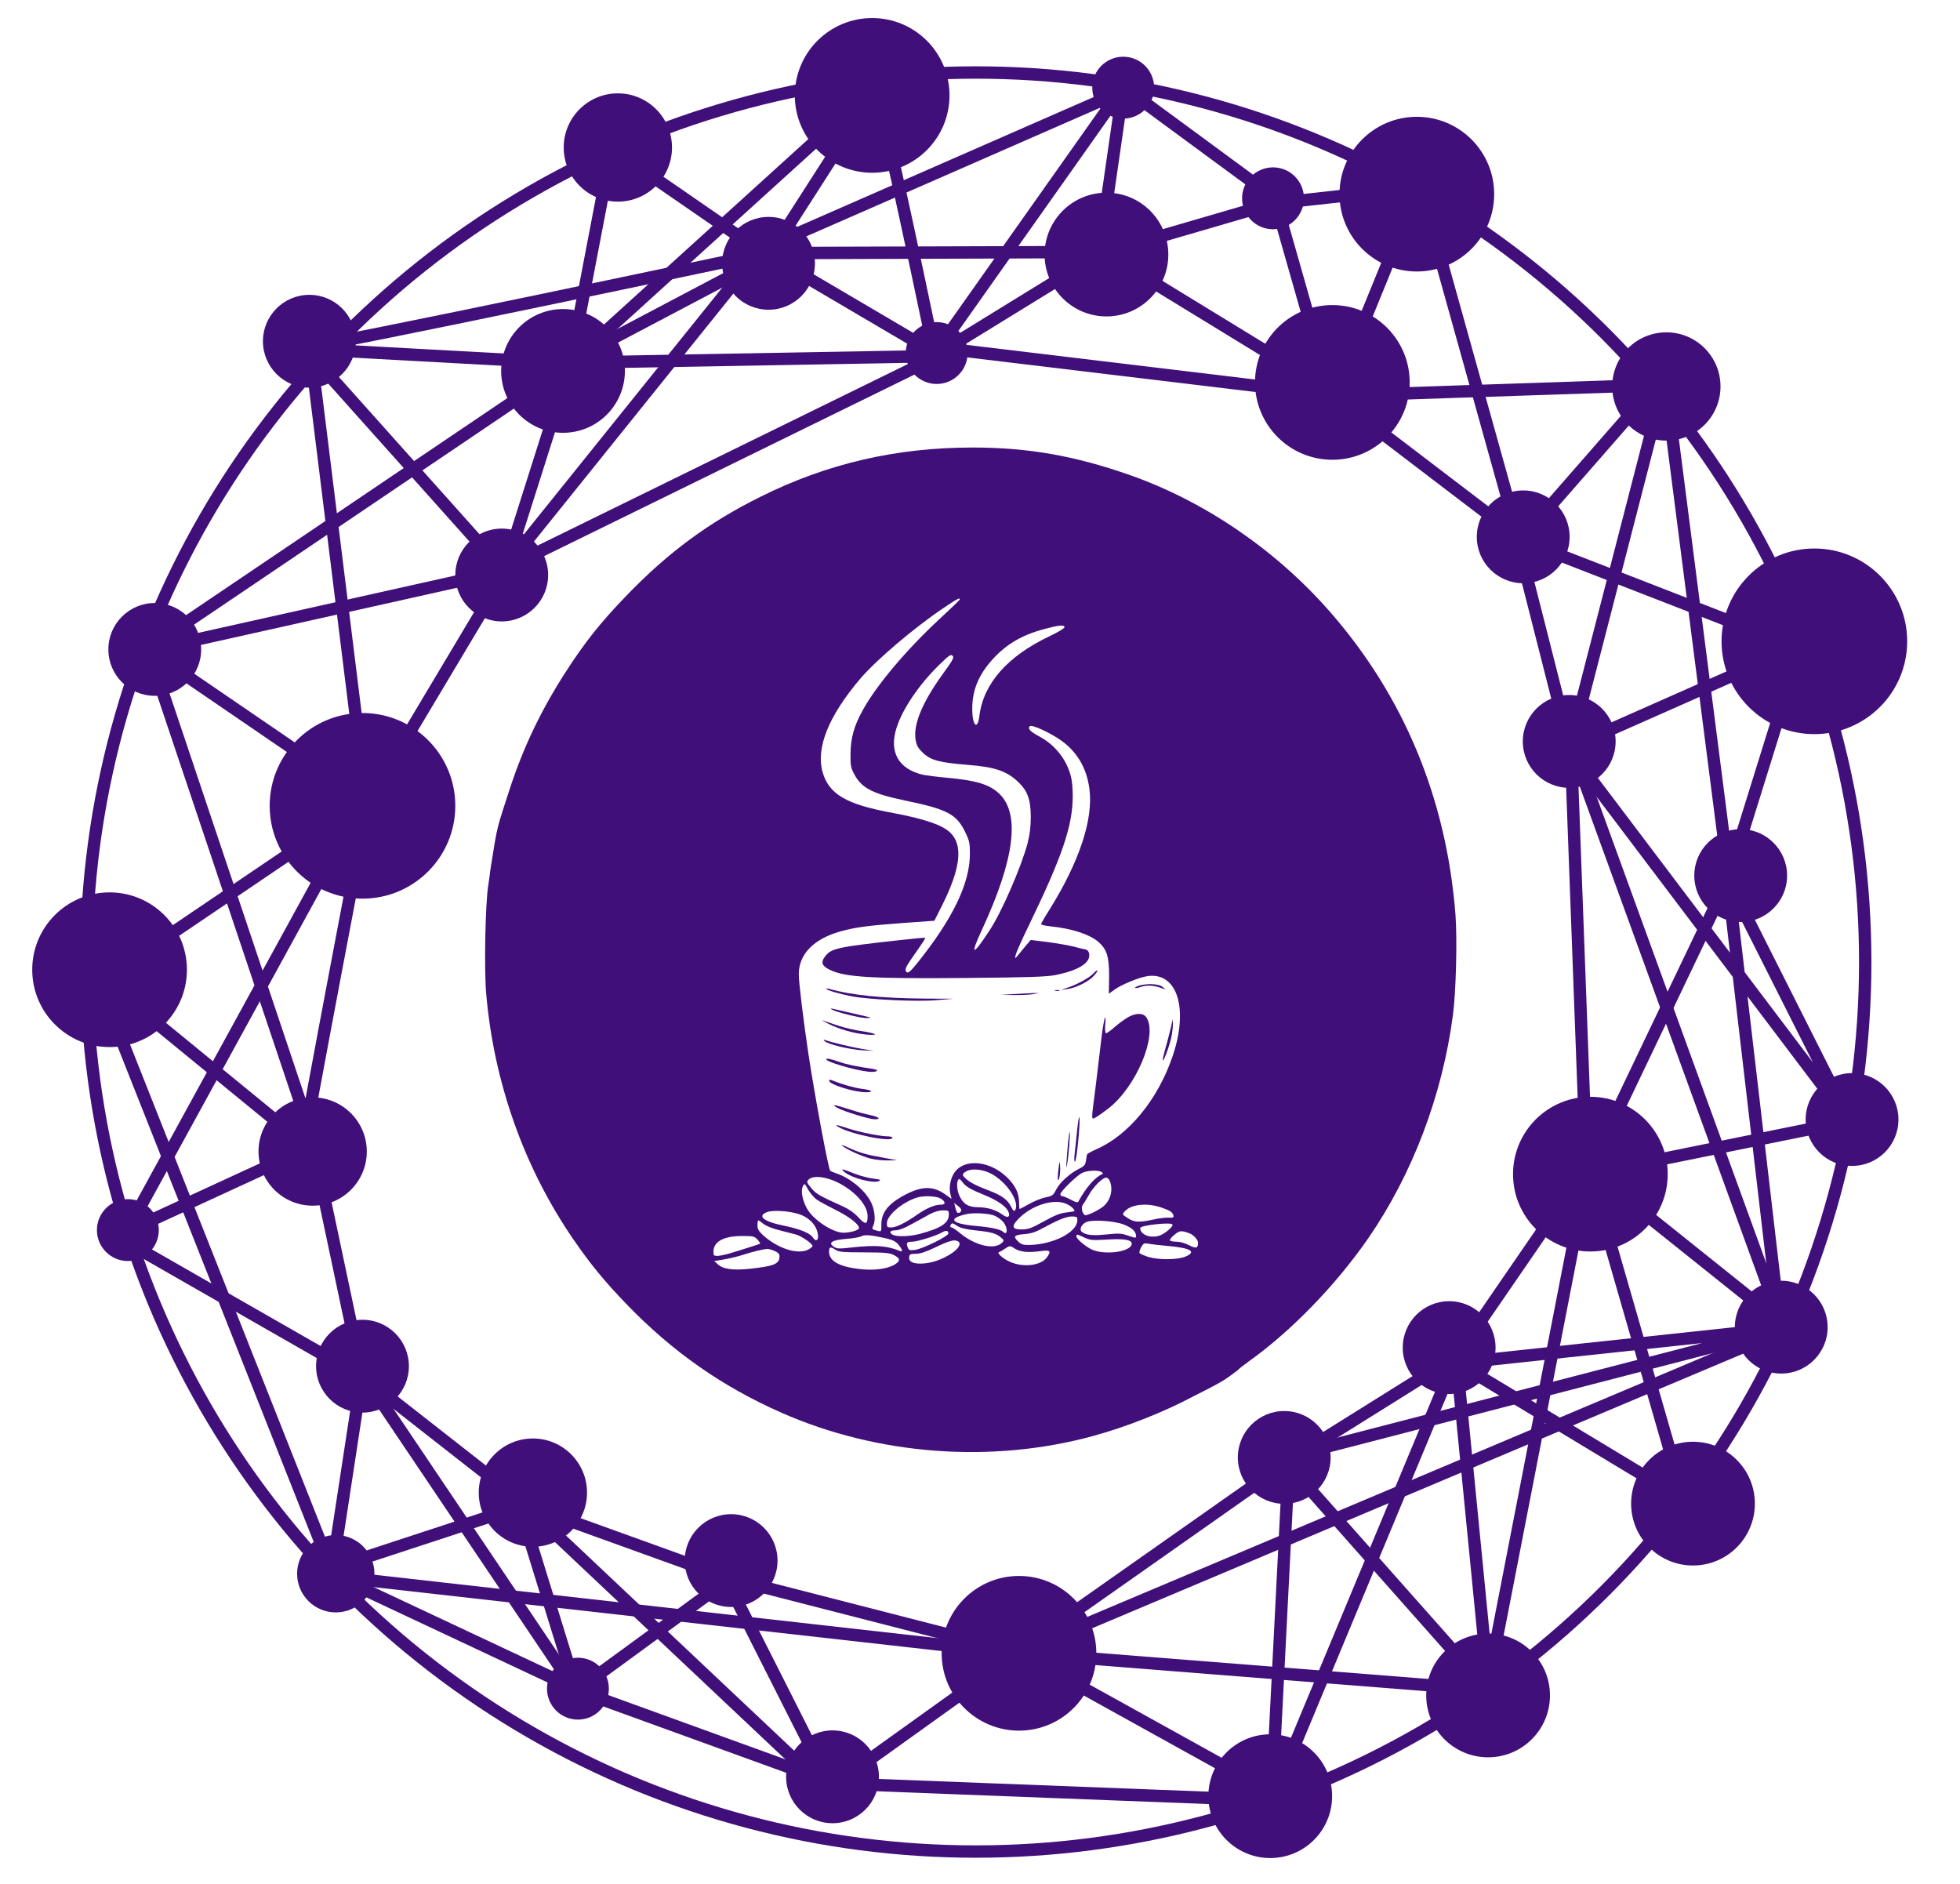 <?xml version="1.0" encoding="UTF-8" standalone="no"?>
<svg
   version="1.0"
   width="1267pt"
   height="1218pt"
   viewBox="0 0 1267 1218"
   preserveAspectRatio="xMidYMid"
   id="svg72"
   xmlns="http://www.w3.org/2000/svg"
   xmlns:svg="http://www.w3.org/2000/svg">
  <defs
     id="defs76">
    <linearGradient
       id="linearGradient1542">
      <stop
         style="stop-color:#000000;stop-opacity:1;"
         offset="0"
         id="stop1540" />
    </linearGradient>
  </defs>
  <g
     transform="matrix(0.089,0,0,-0.092,74.908,1165.123)"
     fill="#000000"
     stroke="none"
     id="g70"
     style="display:inline;fill:#410f79;fill-opacity:1">
    <path
       id="path2"
       style="display:inline;fill:#410f79;fill-opacity:1"
       d="m 6222.993,9520.005 c -553.997,0 -1054.997,-112.002 -1538.994,-345 -377.998,-180.999 -675.001,-393.011 -978.999,-699.009 -187.999,-188.999 -297.996,-323.002 -439.995,-536.001 -174.999,-262.998 -302.002,-518.991 -401.001,-808.989 -98.705,-297.854 -89.371,-241.672 -144.009,-578.013 -1,-10 -6.996,-60.998 -15.996,-112.998 -21,-134.999 -30.004,-593.002 -14.004,-761.001 56,-620.996 275.013,-1217.993 631.011,-1719.99 124.999,-175.999 227.99,-298.009 388.989,-459.009 331.998,-332.998 695.002,-578.998 1125,-761.997 698.996,-297.998 1522.009,-358.003 2260.005,-164.004 245.999,65 521.998,171.006 731.997,280.005 249.513,120.458 229.776,119.405 322.998,183.999 0,4 33.008,28.997 73.008,56.997 308.998,211.999 636,537.002 873.999,870 319.998,448.998 537.004,1002.013 614.004,1565.01 22.999,165.999 31.999,529.001 18.999,705 -65,817.995 -376.013,1541.994 -920.01,2139.99 -390.998,428.998 -903.999,767.011 -1440.996,950.01 -401.998,136.999 -744.008,195 -1146.006,195 z m -94.995,-1068.999 c -1,-5 -69.004,-66.999 -149.004,-138.999 -236.998,-212.999 -452.99,-460.003 -553.989,-637.002 -64,-110.999 -89.004,-199.006 -89.004,-310.005 -1,-80.999 1.994,-95.002 27.993,-142.002 53,-95.999 133.003,-136.003 367.002,-183.003 309.998,-61.999 376.01,-95.997 440.01,-225.996 27.999,-55.999 31.992,-74.998 31.992,-146.997 1,-206.999 -124.004,-458.001 -382.002,-768.999 -56.999,-67.999 -73.995,-80.008 -83.994,-54.009 -6,16 4.993,35 91.992,153.999 29,39.999 52.01,75.007 50.01,77.007 -3,2 -85,-4.996 -183.999,-15.996 -458.998,-48.999 -499,-58.005 -543.999,-115.005 -32,-39.999 -24.01,-64.996 28.989,-90.996 109.999,-54.999 301.014,-66 995.01,-60 461.997,4 585.003,7.992 652.002,20.991 154.999,30 242.988,80.007 242.988,137.007 0,27.999 -11.99,42 -39.99,45 -8,1 -42.001,9.003 -75,18.003 -33,8 -116.01,21.996 -185.01,30.996 L 6645,6060 l -25.005,-27.993 c -14,-15.999 -39.994,-46.013 -57.993,-68.013 -33,-38.999 -32.997,-38.99 -26.997,-9.99 4,17 44.992,106.996 91.992,199.995 248.998,496.997 322.998,709.997 322.998,919.995 0,44 -5.001,101.01 -11.001,125.01 -27.999,121.999 -113.988,229.992 -231.987,290.991 -66.999,35 -86.008,55.012 -69.009,72.012 14,14 150.995,-47.012 229.995,-102.012 115.999,-80.999 184.013,-194.995 203.013,-338.994 28.999,-215.999 -74.013,-515.001 -297.012,-858.999 -29.999,-45 -53.994,-85.996 -53.994,-90.996 0,-5 30.006,-11 66.006,-15 160.999,-16 287.987,-57.007 351.987,-111.006 60.999,-52.999 77.011,-105.003 76.011,-247.002 l -2.007,-116.001 40.005,28.008 c 47.999,34.999 180.997,87.991 240.996,95.991 217.999,30 300.999,-231.991 180,-568.989 -106.999,-300.998 -318.995,-550.004 -552.993,-648.003 -35,-15 -65.006,-31.006 -66.006,-36.006 -2,-3.999 -4.998,-24.004 -7.998,-44.004 -5,-28.999 -13,-39.002 -48.999,-56.001 -68,-33 -141.007,-96.986 -167.007,-145.986 -22,-41.999 -28,-46.002 -78.999,-56.001 -30,-6 -82.993,-27.011 -117.993,-46.011 -34.999,-19 -65.998,-34.995 -67.998,-34.995 -3,0 -5.01,20 -5.01,45 0,56.999 -17.996,100 -60.996,150 -128.999,146.999 -346.998,171.006 -416.997,47.007 -24,-42.999 -31.999,-100.009 -18.999,-144.009 l 7.002,-26.997 -50.01,33.999 c -90.999,60.999 -178.001,56.004 -315,-19.995 -99.999,-56 -144.99,-115.012 -144.99,-192.012 0,-53 -0.012,-52.992 -27.012,-46.992 -41,10 -43.988,12.999 -32.988,33.999 21,39 11.99,122.001 -20.01,176.001 -45.999,81.999 -151.002,163.004 -247.002,194.004 -21,7 -41,14.999 -45,18.999 -13,12 -112.998,532.003 -157.998,821.001 -36.999,239.998 -69.99,502 -69.99,558.999 0,139.999 106.99,247.001 298.989,300 103.999,29 201.008,42 456.006,60 l 229.995,15.996 57.012,109.995 c 134.999,260.999 152.986,424.011 55.986,511.011 -58,52.999 -184.999,94.999 -427.998,138.999 -324.998,57.999 -449.996,130.002 -495.996,281.001 -51.999,171.999 42.004,397.001 273.003,660 115.999,130.999 385.994,354.001 601.992,495 100.999,65.999 127.004,78.999 119.004,60 z m 761.997,-194.004 c 0,-7 -47.992,-35.007 -106.992,-62.007 C 6477.005,8054.996 6301.007,7861.999 6272.007,7635 c -13,-105.999 -52.002,-70 -52.002,48.999 0,130.999 45.994,239.004 147.993,348.003 100.999,106.999 213.007,171.003 377.007,213.003 102.999,27 144.99,30.997 144.99,11.997 z m -812.988,-199.995 c 13,-12 2.995,-29.003 -70.005,-127.002 -149.999,-199.999 -218.003,-359.011 -198.003,-466.011 8,-39.999 18.005,-56.996 55.005,-90.996 56,-50.999 119.998,-66.998 326.997,-82.998 193.999,-15 280,-42.997 363.999,-120.996 66.999,-61.999 90,-124 90,-243.999 0,-72.999 -6.999,-123.01 -22.998,-185.01 -46,-166.999 -187.003,-481.99 -277.002,-613.989 -124.999,-184.999 -144.001,-179.998 -52.002,11.001 233.999,489.997 275.994,807 124.995,948.999 -70,65.999 -166.999,94.994 -382.998,113.994 -70.999,6 -147.995,15.995 -169.995,19.995 -180.999,40 -252.003,161.004 -194.004,333.003 43.999,132.999 165.009,303.996 309.009,439.995 71.999,67.999 85.002,76.014 97.002,64.014 z m 100.986,-3622.002 c 36.999,21 116.005,14 175.005,-15 116.999,-58 215.007,-201 178.008,-258.999 -7,-11 -14.001,-4.002 -30,26.997 -25,48 -68.002,78.002 -161.001,112.002 -85.999,31 -140.007,57.999 -167.007,82.998 -28.999,26 -29.005,33.002 4.995,52.002 z m 982.002,-6.006 c 11,-8 12.003,-12 3.003,-15 -50.999,-21 -117.991,-95.005 -170.991,-190.005 -6,-10.999 -17.002,-8.999 -56.001,11.001 -27,14 -55.003,25.005 -63.003,25.005 -7,0 -13.008,5.993 -13.008,12.993 0,19.999 121.005,134.011 160.005,151.011 41,18 117.995,19.995 139.995,4.995 z m 32.007,-38.994 c 10.999,0 22.993,-11.001 27.993,-26.001 23,-58.999 7.003,-126.006 -41.997,-171.006 -27.999,-26.999 -127.995,-73.991 -139.995,-65.991 -20,12 -29,54.997 -15,71.997 7,9 25.997,38.991 41.997,65.991 33,59 100.002,125.01 127.002,125.01 z M 6127.998,4380 c 2,0 13.009,-11.005 24.009,-25.005 22,-29 60.994,-50 162.993,-90 84.999,-33.999 146,-73.999 165,-108.999 21,-40 0.01,-54.996 -38.994,-26.997 -47,34 -111.004,52.998 -179.004,52.998 -72,1 -106.997,22.003 -135.996,82.002 -22,47 -21.007,116.001 1.992,116.001 z m -1095,-2.007 c 35,28.999 122.007,20.002 212.007,-22.998 C 5369.004,4294.996 5460,4196.004 5460,4120.005 c 0,-61 -16.006,-63.004 -66.006,-10.005 -27.999,30 -66.993,57 -106.992,75 -170.999,74.999 -200.002,90.002 -232.002,127.002 -38,41.999 -41.001,49.991 -22.002,65.991 z m -42.993,-47.988 c 12,22 12.999,20.991 37.998,-24.009 15,-25 42.992,-56.991 61.992,-69.99 19,-13 82.01,-46.005 140.01,-74.004 100.999,-48 178.996,-109.005 165.996,-130.005 -10,-17 -94.008,-34.997 -133.008,-26.997 -87.999,16 -211.998,104.001 -247.998,176.001 -31,59.999 -40.99,119.004 -24.99,149.004 z m 828.999,-80.01 c 48,15 141.002,10.998 172.002,-7.002 36.999,-22 37.999,-42.993 0,-42.993 -44,0 -104.007,-25.005 -171.006,-70.005 -84.999,-57.999 -152.995,-90 -188.994,-90 -28,0 -31.011,3 -31.011,30 0,55 114.009,149 219.009,180 z m 270,-37.998 24.99,-18.999 c 14,-9.999 26.001,-23 26.001,-30 0,-15.999 -20,-26.992 -30,-16.992 -4,5 -9.989,21.987 -13.989,36.987 z m 813.999,-5.991 c 18,-7 39.996,-22.003 49.995,-33.003 17,-20 16.996,-19.997 -44.004,-26.997 -48.999,-5 -83.993,-18.007 -166.992,-62.007 -90,-48.999 -114.002,-56.993 -161.001,-57.993 -70,-1 -79.004,20.002 -29.004,71.001 93.999,96.999 258.006,148.999 351.006,108.999 z m 536.118,-7.5 c 48.374,4.75 104.381,-1.512 157.881,-19.512 61.999,-20.999 79.005,-31.993 85.005,-57.993 2,-11 -7.002,-13.997 -37.002,-11.997 -22,1 -72.998,-5.004 -112.998,-14.004 -101.999,-21 -136.003,-18.999 -183.003,11.001 -40,25 -41.002,25.996 -22.002,45.996 22.999,25.999 63.744,41.759 112.119,46.509 z m -1433.115,-38.511 c 41.999,0 43.989,-0.99 43.989,-28.989 0,-60 -56.001,-96.011 -210,-136.011 -74.999,-19 -167.988,-21.991 -197.988,-5.991 -29.999,16 -19.002,30.996 22.998,30.996 21,0 65.002,15.997 112.002,41.997 43,21.999 101.997,54.005 131.997,70.005 35,17.999 69.002,27.993 97.002,27.993 z M 4729.995,4147.998 c 43,15 154.007,9.007 227.007,-12.993 84.999,-25 142.998,-91.002 142.998,-161.001 0,-29 -21.002,-31.009 -37.002,-5.01 -18.999,30 -93.995,60.002 -203.994,82.002 -152.999,29 -206.008,69.002 -129.009,97.002 z m 1445.01,-15 c 54.999,13 171.996,6.003 210.996,-11.997 22,-10 49.992,-30.996 61.992,-45.996 31.999,-40 28.012,-96.005 -2.988,-66.006 -20,18 -87.012,32.001 -192.012,41.001 -183.999,15 -217.988,51.999 -77.988,82.998 z m 780,-15.996 c 27,-2 29.993,-4.997 27.993,-30.996 -5.999,-82 -174.005,-163.999 -344.004,-168.999 -48.999,-1 -61.994,2.998 -83.994,22.998 -40,36.999 -32.003,46.998 41.997,52.998 53.999,4 83.002,13.998 157.002,52.998 105.999,54.999 159.006,74.001 201.006,71.001 z m -2289.009,-26.997 c 3,0 19.999,-11.005 37.998,-25.005 20,-15 68.012,-34 117.012,-45 45.999,-11 100,-25 120,-30 38.999,-11 118.989,-63.995 118.989,-79.995 0,-5 -13,-16.005 -30,-25.005 -75.999,-39 -224.993,6.994 -331.992,102.993 -29.999,26.999 -37.998,42.013 -37.998,68.013 0,18.999 2.991,33.999 5.991,33.999 z M 7053.999,4080 c 51,16 204.008,5.005 268.008,-19.995 57,-21 87.993,-49.006 87.993,-81.006 0,-14 -6.001,-13.997 -56.001,3.003 -50.999,16.999 -67.995,17.994 -158.994,8.994 -100.999,-10 -151,-5.001 -180,18.999 -21,17 1.995,58.005 38.994,70.005 z m -986.997,-17.007 c 8.999,9 6.993,10.011 46.992,-13.989 24,-14 66.008,-23 133.008,-30 110.999,-11 147.993,-21.01 181.992,-50.01 22,-17.999 23.009,-20.995 9.009,-34.995 -53.999,-53.999 -193.999,-23.997 -307.998,67.002 -27,22 -54,38.994 -60,38.994 -11,0 -13.003,12.998 -3.003,22.998 z m 1606.992,-1.992 c 9,-14 -58.994,-68.996 -98.994,-79.995 -65.999,-18 -135,9.99 -135,54.99 0,19 222.995,43.005 233.994,25.005 z M 6000,4005 c 29,16 44.007,14.994 47.007,-6.006 4,-18.999 -188.014,-109.997 -244.014,-116.997 -38,-4 -43.987,-2.001 -51.987,18.999 -12,32 -6.001,39.009 33.999,39.009 C 5822.004,3940.005 5960,3982 6000,4005 Z m 1796.997,-6.006 C 7827.997,3987.995 7860,3953.003 7860,3933.003 7860,3893.003 7846.004,3890 7795.005,3915 c -29,15 -66.011,25.005 -91.011,25.005 -23.999,0 -44.988,3.994 -47.988,8.994 -3,5 10.993,22.994 31.992,38.994 37,30.999 50.999,32.001 108.999,11.001 z m -821.001,-16.992 c 7,10.999 4.005,10.992 59.004,-13.008 42,-18.999 57.997,-19.989 165.996,-13.989 126.999,8 182.997,-3.003 176.997,-33.003 -11,-57 -209.994,-79.002 -297.993,-33.003 -51.999,27 -112.004,80.003 -104.004,93.003 z m -2430,-2.007 c 83.999,0 92.009,-1.99 114.009,-24.99 13,-14 21.999,-27.004 18.999,-29.004 -4,-3 -143.009,-45.997 -234.009,-71.997 -27,-7 -61.992,-14.004 -76.992,-14.004 -23.999,0 -28.008,3.993 -28.008,27.993 0,71.999 72.002,111.002 206.001,112.002 z M 5415,3978.003 c 22,13 69.998,8.996 176.997,-14.004 51.999,-12 73.003,-21.996 93.003,-45.996 29,-34.999 32.998,-53.008 7.998,-43.008 -89.999,37 -175.999,43.009 -352.998,24.009 -88.999,-10 -103.006,-9.009 -126.006,5.991 -43.999,28 -11.996,47.005 93.003,55.005 47.999,3 97.003,12.003 108.003,18.003 z m 704.004,-37.002 c 23,-15 1.998,-51.005 -52.002,-85.005 -68,-43 -148.999,-68.99 -217.998,-69.99 -62.999,-1 -91.997,14.989 -86.997,47.988 3,18 9.989,21.006 47.988,21.006 32,0 72.001,12.997 135,41.997 111.999,51.999 147.009,61.004 174.009,44.004 z m 1380.996,-15 c 19,-4 81.996,-10.996 139.995,-15.996 167.999,-14 211.998,-41.001 127.998,-75 -58,-23 -195.001,-24.006 -270,-2.007 -31,10 -59.988,21.997 -62.988,26.997 -3,6 1.997,24.001 11.997,41.001 15.999,28 21.998,30.005 52.998,25.005 z m -967.998,-36.006 c 38.999,-23 96.992,-27.996 185.991,-15.996 67.999,9 77.011,1.002 46.011,-41.997 -42,-60 -173.011,-76.002 -271.011,-33.003 -52,23 -95.988,60.998 -77.988,67.998 6,1 23.99,12.002 39.99,22.002 38,25 38.007,24.996 77.007,0.996 z m -1800.996,-0.996 c 9,1 32.998,-6.004 52.998,-14.004 27,-12 35.991,-20.994 35.991,-38.994 0,-52 -39.989,-68.001 -212.988,-86.001 -124.999,-13 -200.012,-2.997 -237.012,33.003 l -23.994,20.991 75,12.012 c 40.999,7 105.002,21.999 142.002,33.999 67,21 135.003,36.994 168.003,38.994 z m 495.996,-6.006 c 22.999,-15 52.994,-17.988 207.993,-17.988 156.999,-1 184.998,-3.01 217.998,-20.01 44.999,-23 47.01,-38.995 5.01,-64.995 -52.999,-32 -159.002,-44.996 -266.001,-30.996 -142.999,17 -212.007,56.997 -212.007,120.996 0,34 10.007,36.993 47.007,12.993 z" />
    <path
       d="m 7101,5826 c -28,-30 -109,-74 -180,-98 l -56,-19 45,6 c 63,8 152,51 191,91 18,18 30,36 28,39 -3,3 -16,-6 -28,-19 z"
       id="path4"
       style="display:inline;fill:#410f79;fill-opacity:1" />
    <path
       d="m 7431,5739 c -18,-6 -31,-13 -28,-16 3,-3 20,0 38,6 42,15 95,13 144,-4 l 40,-14 -24,20 c -26,21 -109,25 -170,8 z"
       id="path6"
       style="display:inline;fill:#410f79;fill-opacity:1" />
    <path
       d="m 5160,5717 c 0,-9 94,-36 180,-52 125,-24 477,-40 620,-28 l 125,10 -210,1 c -318,3 -531,24 -692,68 -13,4 -23,4 -23,1 z"
       id="path8"
       style="display:inline;fill:#410f79;fill-opacity:1" />
    <path
       d="m 6823,5703 c 9,-2 23,-2 30,0 6,3 -1,5 -18,5 -16,0 -22,-2 -12,-5 z"
       id="path10"
       style="display:inline;fill:#410f79;fill-opacity:1" />
    <path
       d="m 6525,5680 -100,-6 95,-1 c 52,-1 115,2 140,6 l 45,8 h -40 c -22,-1 -85,-4 -140,-7 z"
       id="path12"
       style="display:inline;fill:#410f79;fill-opacity:1" />
    <path
       d="m 5201,5571 c 28,-18 210,-61 253,-60 22,1 32,3 21,6 -11,2 -69,15 -130,29 -60,13 -121,27 -135,30 -20,4 -22,3 -9,-5 z"
       id="path14"
       style="display:inline;fill:#410f79;fill-opacity:1" />
    <path
       d="m 7353,5518 c -23,-13 -68,-44 -99,-70 -31,-27 -60,-46 -64,-43 -5,3 -7,31 -4,63 9,111 -15,17 -31,-125 -9,-75 -27,-221 -40,-323 -32,-237 -32,-224 3,-206 15,8 56,36 91,62 202,152 359,514 277,638 -21,34 -75,35 -133,4 z"
       id="path16"
       style="display:inline;fill:#410f79;fill-opacity:1" />
    <path
       d="m 7672,5488 c -1,-14 -18,-81 -37,-148 -20,-67 -34,-124 -32,-126 8,-8 47,94 63,162 8,36 13,83 11,103 -3,26 -4,28 -5,9 z"
       id="path18"
       style="display:inline;fill:#410f79;fill-opacity:1" />
    <path
       d="m 5175,5471 c 77,-38 191,-69 280,-76 96,-8 65,10 -42,25 -45,6 -121,23 -170,39 -48,16 -97,31 -108,35 -11,3 7,-7 40,-23 z"
       id="path20"
       style="display:inline;fill:#410f79;fill-opacity:1" />
    <path
       d="m 5147,5350 c 20,-22 183,-60 273,-65 l 85,-4 -88,14 c -80,13 -219,46 -264,61 -14,6 -16,4 -6,-6 z"
       id="path22"
       style="display:inline;fill:#410f79;fill-opacity:1" />
    <path
       d="m 5160,5221 c 0,-17 197,-74 301,-86 62,-8 96,10 37,19 -123,18 -189,31 -233,46 -75,25 -105,31 -105,21 z"
       id="path24"
       style="display:inline;fill:#410f79;fill-opacity:1" />
    <path
       d="m 5180,5072 c 0,-27 177,-81 268,-82 63,0 43,16 -30,24 -53,6 -145,32 -220,61 -10,4 -18,3 -18,-3 z"
       id="path26"
       style="display:inline;fill:#410f79;fill-opacity:1" />
    <path
       d="m 5241,4880 c 47,-25 233,-80 270,-80 51,0 31,17 -33,30 -35,6 -104,25 -154,41 -104,33 -135,37 -83,9 z"
       id="path28"
       style="display:inline;fill:#410f79;fill-opacity:1" />
    <path
       d="m 6982,4725 c -7,-66 -15,-144 -19,-174 -3,-34 -2,-52 4,-48 11,7 37,255 32,307 -2,20 -10,-18 -17,-85 z"
       id="path30"
       style="display:inline;fill:#410f79;fill-opacity:1" />
    <path
       d="m 5250,4745 c 90,-51 390,-109 390,-75 0,6 -15,10 -32,10 -54,0 -206,29 -287,55 -86,28 -107,31 -71,10 z"
       id="path32"
       style="display:inline;fill:#410f79;fill-opacity:1" />
    <path
       d="m 6916,4638 c -4,-40 -9,-100 -11,-133 -4,-52 -3,-55 4,-20 11,49 25,225 18,225 -2,0 -7,-33 -11,-72 z"
       id="path34"
       style="display:inline;fill:#410f79;fill-opacity:1" />
    <path
       d="m 5275,4614 c 31,-25 139,-73 202,-89 32,-8 89,-15 128,-14 l 70,1 -100,18 c -129,22 -175,36 -255,71 -36,16 -56,22 -45,13 z"
       id="path36"
       style="display:inline;fill:#410f79;fill-opacity:1" />
    <path
       d="m 6846,4447 c -5,-37 -6,-70 -3,-73 9,-9 19,58 15,101 -3,35 -5,31 -12,-28 z"
       id="path38"
       style="display:inline;fill:#410f79;fill-opacity:1" />
    <path
       d="m 5290,4431 c 54,-45 217,-85 255,-64 13,8 2,11 -43,16 -33,4 -90,18 -128,32 -103,39 -114,41 -84,16 z"
       id="path40"
       style="display:inline;fill:#410f79;fill-opacity:1" />
  </g>
  <g
     id="g1705"
     style="display:inline;stroke:#410f79;stroke-opacity:1"
     transform="translate(13.729,2.253)">
    <circle
       style="display:inline;opacity:1;fill:none;stroke:#410f79;stroke-width:8;stroke-dasharray:none;stroke-opacity:1"
       id="path982"
       cx="617.005"
       cy="619.616"
       r="575" />
    <path
       style="opacity:1;fill:none;stroke:#410f79;stroke-width:8;stroke-dasharray:none;stroke-opacity:1"
       d="m 186.872,223.417 36.252,292.497 -170.028,115.05 136.641,111.839 30.447,143.95 -19.044,124.675 121.039,-39.702 36.727,118.829 97.243,-71.038 67.383,133.375 121.368,-86.977 163.636,90.718 10.763,-211.727 129.548,146.077 -20.848,-212.366 146.903,88.598 -61.686,-213.916 123.236,98.603 -33.407,-285.678 78.583,155.933 L 999.753,481.536 1147.608,416.087 969.259,346.753 1056.78,246.606 848.405,253.581 903.333,118.906 808.783,129.38 697.655,161.782 592.152,226.702 483.523,162.794 555.458,50.703 354.993,232.596 Z"
       id="path1645" />
    <path
       style="opacity:1;fill:none;stroke:#410f79;stroke-width:8;stroke-dasharray:none;stroke-opacity:1"
       d="M 382.205,90.68 355.086,232.228 312.42,366.737 82.55,418.05 220.823,512.591"
       id="path1647" />
    <path
       style="opacity:1;fill:none;stroke:#410f79;stroke-width:8;stroke-dasharray:none;stroke-opacity:1"
       d="M 82.432,418.51 191.026,742.032"
       id="path1649" />
    <path
       style="opacity:1;fill:none;stroke:#410f79;stroke-width:8;stroke-dasharray:none;stroke-opacity:1"
       d="M 187.535,738.821 68.158,793.822 220.689,515.375"
       id="path1651" />
    <path
       style="opacity:1;fill:none;stroke:#410f79;stroke-width:8;stroke-dasharray:none;stroke-opacity:1"
       d="m 182.387,739.376 c 0,-5.501 41.644,-223.062 41.644,-223.062 L 312.809,367.609 183.653,223.179"
       id="path1653" />
    <path
       style="opacity:1;fill:none;stroke:#410f79;stroke-width:8;stroke-dasharray:none;stroke-opacity:1"
       d="M 309.767,366.626 592.701,227.929 352.553,232.218 483.522,163.137"
       id="path1655" />
    <path
       style="opacity:1;fill:none;stroke:#410f79;stroke-width:8;stroke-dasharray:none;stroke-opacity:1"
       d="M 379.877,92.542 480.598,162.007"
       id="path1657" />
    <path
       style="opacity:1;fill:none;stroke:#410f79;stroke-width:8;stroke-dasharray:none;stroke-opacity:1"
       d="m 551.969,54.264 c 5.802,14.949 37.423,167.825 37.423,167.825 l 257.911,30.978 119.069,90.766 35.42,139.413 9.995,268.891 L 927.98,874.123 820.7,941.177 643.57,1065.732 457.383,1017.93 326.726,970.789 221.72,888.575 64.765,798.706"
       id="path1659" />
    <path
       style="opacity:1;fill:none;stroke:#410f79;stroke-width:8;stroke-dasharray:none;stroke-opacity:1"
       d="m 49.051,629.999 152.798,385.903 162.679,76.403 160.541,58.253 283.198,10.931 116.685,-280.228"
       id="path1661" />
    <path
       style="opacity:1;fill:none;stroke:#410f79;stroke-width:8;stroke-dasharray:none;stroke-opacity:1"
       d="m 947.09,1091.423 64.944,-334.103 91.102,-190.682 47.021,-151.078"
       id="path1663" />
    <path
       style="opacity:1;fill:none;stroke:#410f79;stroke-width:8;stroke-dasharray:none;stroke-opacity:1"
       d="m 1104.116,566.982 -41.564,-324.057 -60.824,235.71 138.146,379.916"
       id="path1665" />
    <path
       style="opacity:1;fill:none;stroke:#410f79;stroke-width:8;stroke-dasharray:none;stroke-opacity:1"
       d="m 1182.86,722.165 -168.402,34.193"
       id="path1667" />
    <path
       style="opacity:1;fill:none;stroke:#410f79;stroke-width:8;stroke-dasharray:none;stroke-opacity:1"
       d="M 926.423,879.044 1140.211,856.162 815.914,940.171"
       id="path1669" />
    <path
       style="opacity:1;fill:none;stroke:#410f79;stroke-width:8;stroke-dasharray:none;stroke-opacity:1"
       d="M 1137.854,857.979 643.608,1066.459 201.754,1016.733"
       id="path1671" />
    <path
       style="opacity:1;fill:none;stroke:#410f79;stroke-width:8;stroke-dasharray:none;stroke-opacity:1"
       d="M 324.891,970.109 520.648,1154.697"
       id="path1673" />
    <path
       style="opacity:1;fill:none;stroke:#410f79;stroke-width:8;stroke-dasharray:none;stroke-opacity:1"
       d="M 217.052,880.541 357.387,1088.991"
       id="path1675" />
    <path
       style="opacity:1;fill:none;stroke:#410f79;stroke-width:8;stroke-dasharray:none;stroke-opacity:1"
       d="m 184.28,221.958 c 6.176,1.121 297.198,-60.608 297.198,-60.608 l 218.102,-0.691 146.088,89.369 -35.341,-124.058 -97.931,-72.039 -15.385,106.688"
       id="path1677" />
    <path
       style="opacity:1;fill:none;stroke:#410f79;stroke-width:8;stroke-dasharray:none;stroke-opacity:1"
       d="m 904.543,118.464 62.095,222.505"
       id="path1679" />
    <path
       style="opacity:1;fill:none;stroke:#410f79;stroke-width:8;stroke-dasharray:none;stroke-opacity:1"
       d="M 712.96,53.115 589.558,227.724"
       id="path1681" />
    <path
       style="opacity:1;fill:none;stroke:#410f79;stroke-width:8;stroke-dasharray:none;stroke-opacity:1"
       d="M 713.825,55.828 478.093,159.058 311.266,366.498"
       id="path1683" />
    <path
       style="display:inline;opacity:1;fill:none;stroke:#410f79;stroke-width:8;stroke-dasharray:none;stroke-opacity:1"
       d="m 644.817,1066.155 300.884,23.768"
       id="path1786" />
    <path
       style="display:inline;opacity:1;fill:none;stroke:#410f79;stroke-width:8;stroke-dasharray:none;stroke-opacity:1"
       d="M 81.303,417.247 356.316,231.465"
       id="path1784" />
  </g>
  <g
     id="g980"
     style="display:inline;fill:#410f79;fill-opacity:1"
     transform="translate(13.729,2.253)">
    <circle
       style="display:inline;opacity:1;fill:#410f79;fill-opacity:1;stroke-width:0.128"
       id="path357-3-1-0-6-20"
       cx="1137.712"
       cy="855.636"
       r="30" />
    <circle
       style="display:inline;opacity:1;fill:#410f79;fill-opacity:1;stroke-width:0.171"
       id="path357"
       cx="701.514"
       cy="162.292"
       r="40" />
    <circle
       style="opacity:1;fill:#410f79;fill-opacity:1;stroke-width:0.171"
       id="path357-6"
       cx="350.23"
       cy="237.518"
       r="40" />
    <circle
       style="opacity:1;fill:#410f79;fill-opacity:1;stroke-width:0.171"
       id="path357-7"
       cx="807.385"
       cy="1158.814"
       r="40" />
    <circle
       style="opacity:1;fill:#410f79;fill-opacity:1;stroke-width:0.171"
       id="path357-5"
       cx="948.219"
       cy="1093.697"
       r="40" />
    <circle
       style="opacity:1;fill:#410f79;fill-opacity:1;stroke-width:0.171"
       id="path357-35"
       cx="1080.672"
       cy="969.705"
       r="40" />
    <circle
       style="opacity:1;fill:#410f79;fill-opacity:1;stroke-width:0.214"
       id="path357-3"
       cx="847.538"
       cy="244.945"
       r="50" />
    <circle
       style="display:inline;opacity:1;fill:#410f79;fill-opacity:1;stroke-width:0.214"
       id="path357-3-7"
       cx="902.152"
       cy="123.244"
       r="50" />
    <circle
       style="opacity:1;fill:#410f79;fill-opacity:1;stroke-width:0.214"
       id="path357-3-9"
       cx="644.976"
       cy="1066.458"
       r="50" />
    <circle
       style="opacity:1;fill:#410f79;fill-opacity:1;stroke-width:0.214"
       id="path357-3-1"
       cx="57.103"
       cy="624.591"
       r="50" />
    <circle
       style="opacity:1;fill:#410f79;fill-opacity:1;stroke-width:0.214"
       id="path357-3-1-2"
       cx="1014.336"
       cy="756.731"
       r="50" />
    <circle
       style="opacity:1;fill:#410f79;fill-opacity:1;stroke-width:0.214"
       id="path357-3-1-7"
       cx="550.061"
       cy="59.414"
       r="50" />
    <circle
       style="opacity:1;fill:#410f79;fill-opacity:1;stroke-width:0.086"
       id="path357-3-1-0-6-3-9"
       cx="359.866"
       cy="1089.324"
       r="20" />
    <circle
       style="opacity:1;fill:#410f79;fill-opacity:1;stroke-width:0.086"
       id="path357-3-1-0-6-3-9-3"
       cx="68.926"
       cy="792.888"
       r="20" />
    <circle
       style="opacity:1;fill:#410f79;fill-opacity:1;stroke-width:0.086"
       id="path357-3-1-0-6-3-9-1"
       cx="591.769"
       cy="225.953"
       r="20" />
    <circle
       style="opacity:1;fill:#410f79;fill-opacity:1;stroke-width:0.086"
       id="path357-3-1-0-6-3-9-9"
       cx="712.346"
       cy="54.412"
       r="20" />
    <circle
       style="opacity:1;fill:#410f79;fill-opacity:1;stroke-width:0.107"
       id="path357-3-1-0-6-3-9-4"
       cx="203.328"
       cy="1015.023"
       r="25" />
    <circle
       style="opacity:1;fill:#410f79;fill-opacity:1;stroke-width:0.257"
       id="path357-3-1-0"
       cx="220.598"
       cy="518.643"
       r="60" />
    <circle
       style="opacity:1;fill:#410f79;fill-opacity:1;stroke-width:0.257"
       id="path357-3-1-0-9"
       cx="1159.127"
       cy="412.301"
       r="60" />
    <circle
       style="opacity:1;fill:#410f79;fill-opacity:1;stroke-width:0.128"
       id="path357-3-1-0-6"
       cx="86.316"
       cy="417.538"
       r="30" />
    <circle
       style="opacity:1;fill:#410f79;fill-opacity:1;stroke-width:0.128"
       id="path357-3-1-0-6-0"
       cx="310.608"
       cy="369.435"
       r="30" />
    <circle
       style="opacity:1;fill:#410f79;fill-opacity:1;stroke-width:0.128"
       id="path357-3-1-0-6-6"
       cx="186.239"
       cy="218.333"
       r="30" />
    <circle
       style="opacity:1;fill:#410f79;fill-opacity:1;stroke-width:0.128"
       id="path357-3-1-0-6-2"
       cx="483.082"
       cy="167.961"
       r="30" />
    <circle
       style="opacity:1;fill:#410f79;fill-opacity:1;stroke-width:0.128"
       id="path357-3-1-0-6-61"
       cx="970.922"
       cy="344.77"
       r="30" />
    <circle
       style="opacity:1;fill:#410f79;fill-opacity:1;stroke-width:0.128"
       id="path357-3-1-0-6-8"
       cx="1000.656"
       cy="477.017"
       r="30" />
    <circle
       style="opacity:1;fill:#410f79;fill-opacity:1;stroke-width:0.128"
       id="path357-3-1-0-6-7"
       cx="1111.504"
       cy="563.729"
       r="30" />
    <circle
       style="display:inline;opacity:1;fill:#410f79;fill-opacity:1;stroke-width:0.128"
       id="path357-3-1-0-6-9"
       cx="1183.486"
       cy="721.42"
       r="30" />
    <circle
       style="opacity:1;fill:#410f79;fill-opacity:1;stroke-width:0.128"
       id="path357-3-1-0-6-23"
       cx="923.044"
       cy="868.858"
       r="30" />
    <circle
       style="opacity:1;fill:#410f79;fill-opacity:1;stroke-width:0.128"
       id="path357-3-1-0-6-75"
       cx="816.44"
       cy="939.848"
       r="30" />
    <circle
       style="opacity:1;fill:#410f79;fill-opacity:1;stroke-width:0.128"
       id="path357-3-1-0-6-92"
       cx="458.887"
       cy="1006.525"
       r="30" />
    <circle
       style="opacity:1;fill:#410f79;fill-opacity:1;stroke-width:0.128"
       id="path357-3-1-0-6-28"
       cx="524.437"
       cy="1146.3"
       r="30" />
    <circle
       style="opacity:1;fill:#410f79;fill-opacity:1;stroke-width:0.128"
       id="path357-3-1-0-6-97"
       cx="220.591"
       cy="880.866"
       r="30" />
    <circle
       style="opacity:1;fill:#410f79;fill-opacity:1;stroke-width:0.15"
       id="path357-3-1-0-6-3"
       cx="1063.451"
       cy="247.565"
       r="35" />
    <circle
       style="opacity:1;fill:#410f79;fill-opacity:1;stroke-width:0.15"
       id="path357-3-1-0-6-3-6"
       cx="188.376"
       cy="742.109"
       r="35" />
    <circle
       style="opacity:1;fill:#410f79;fill-opacity:1;stroke-width:0.15"
       id="path357-3-1-0-6-3-1"
       cx="330.74"
       cy="962.597"
       r="35" />
    <circle
       style="display:inline;opacity:1;fill:#410f79;fill-opacity:1;stroke-width:0.15"
       id="path357-3-1-0-6-3-2"
       cx="385.667"
       cy="93.09"
       r="35" />
    <circle
       style="display:inline;opacity:1;fill:#410f79;fill-opacity:1;stroke-width:0.086"
       id="path357-3-1-0-6-3-9-9-8"
       cx="809.18"
       cy="125.934"
       r="20" />
  </g>
</svg>
